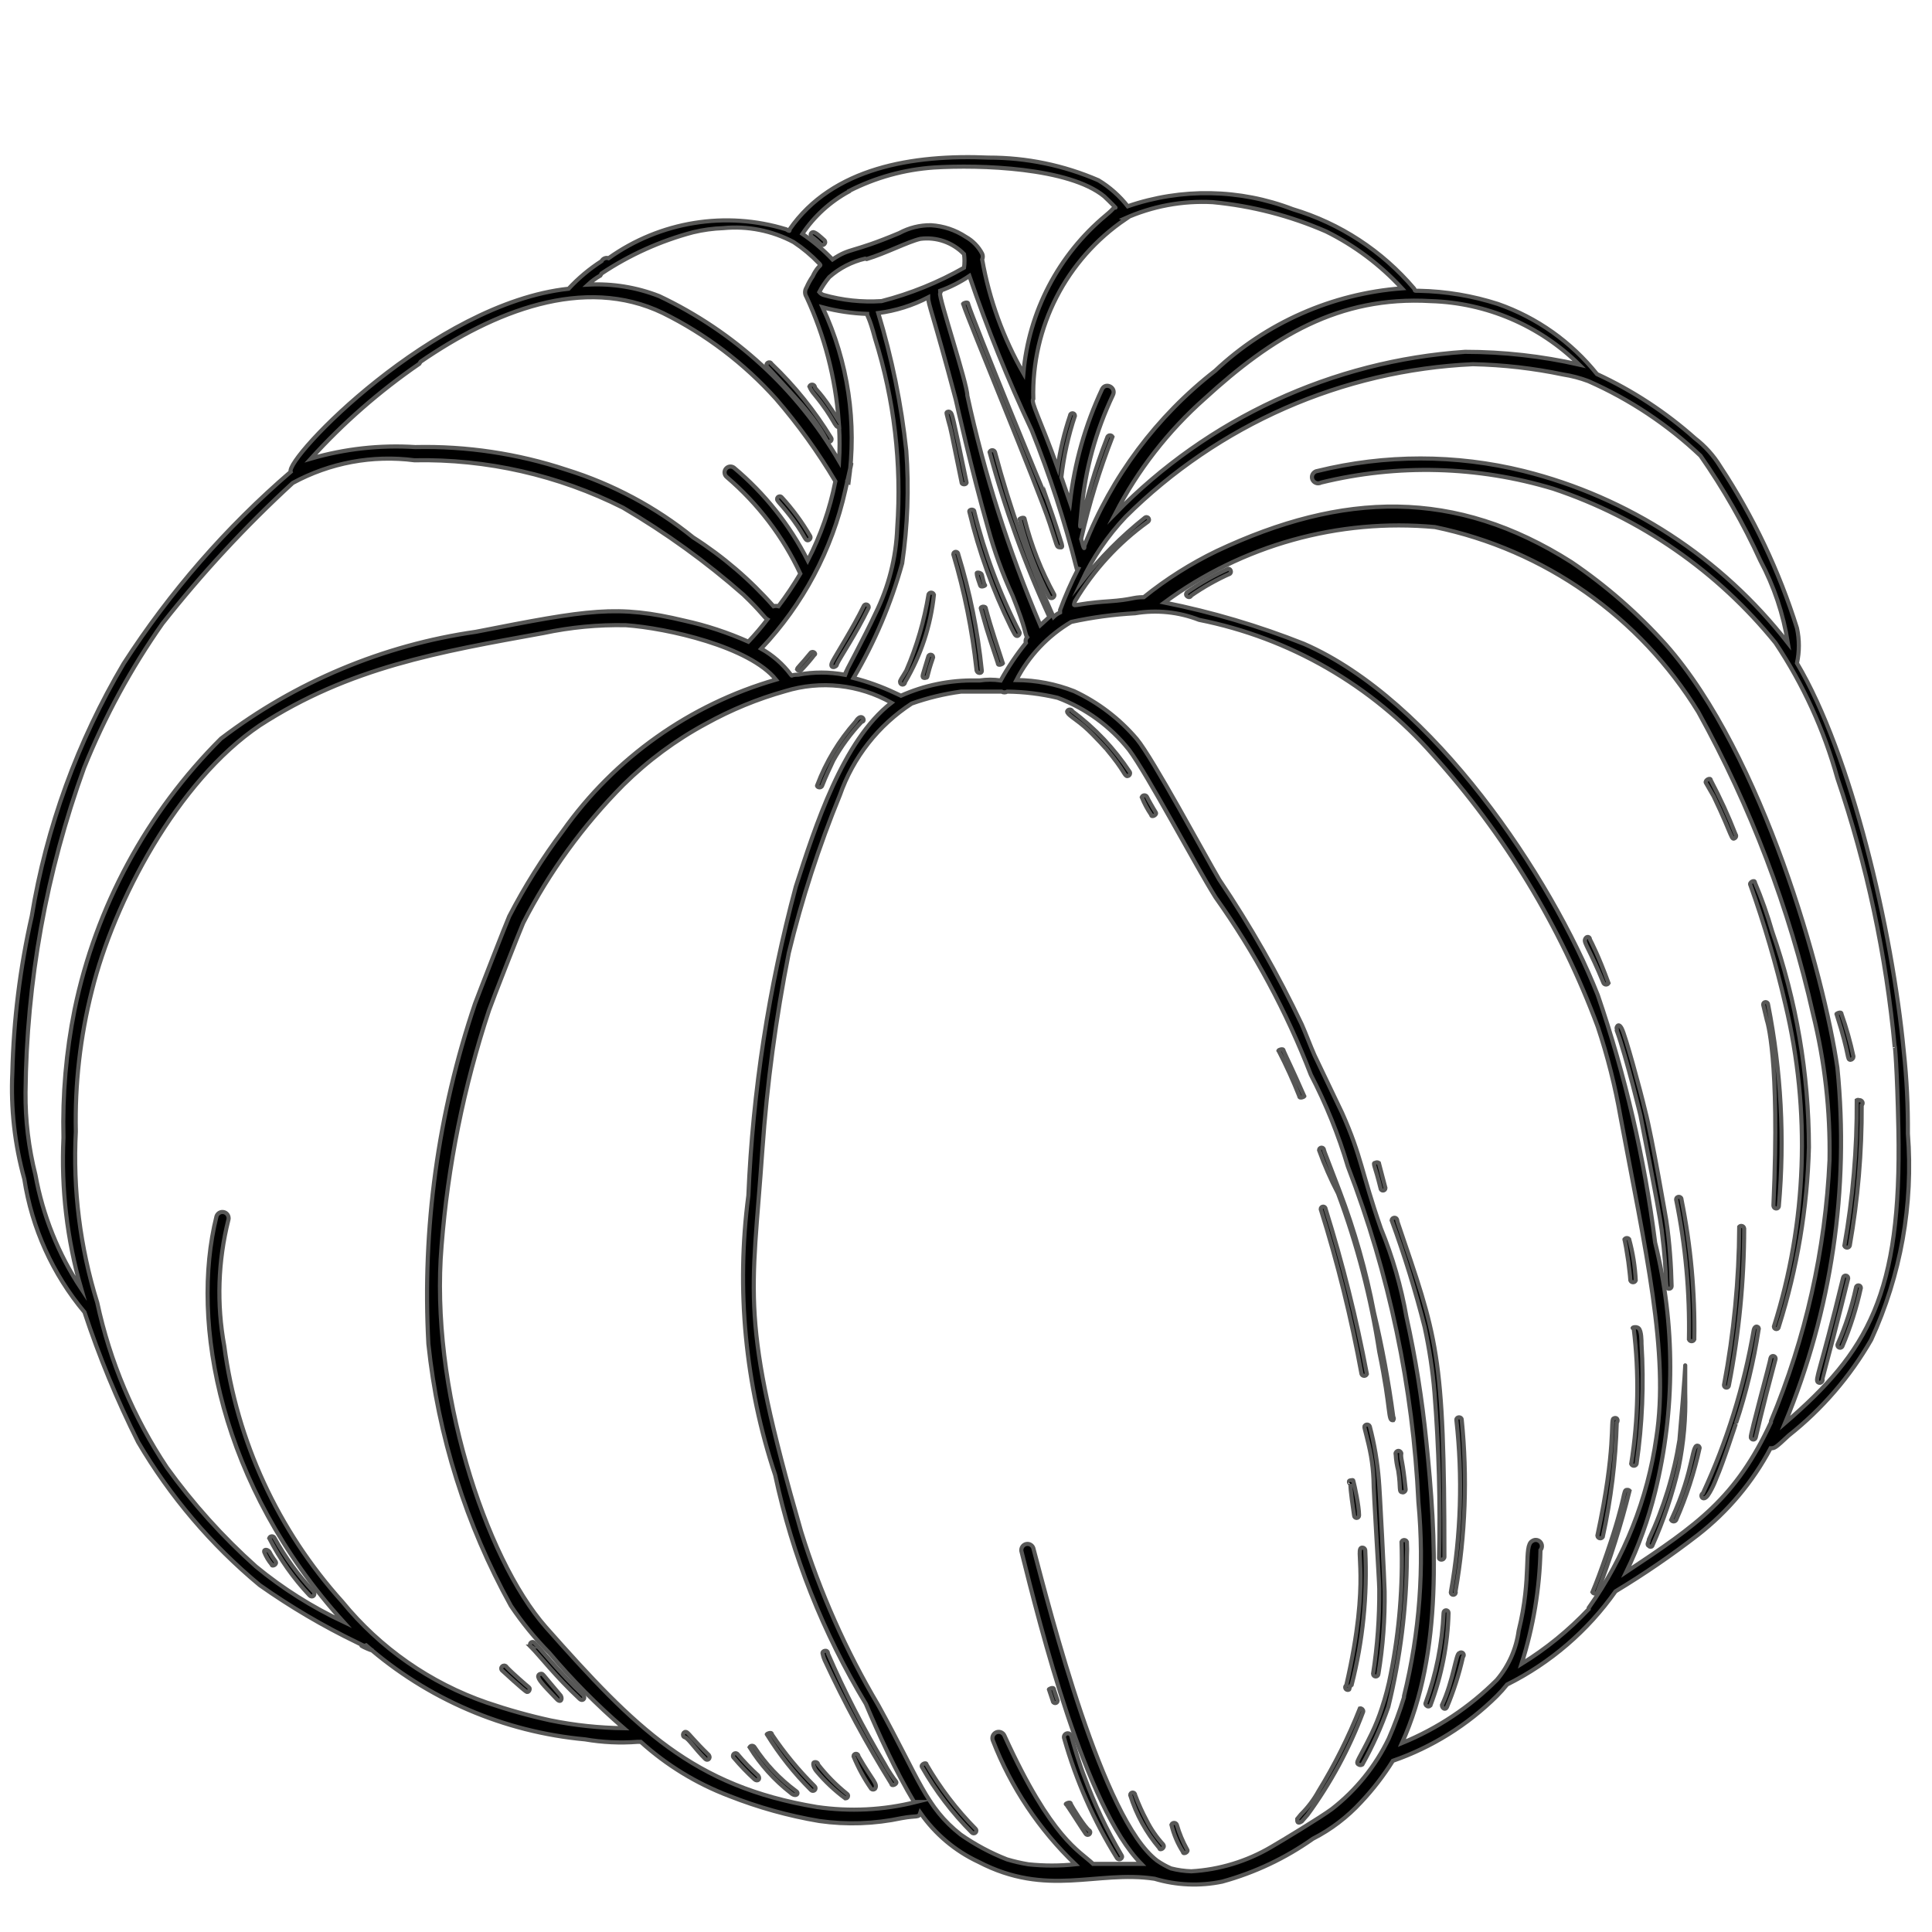 <?xml version="1.0" encoding="UTF-8" standalone="no"?>
<!DOCTYPE svg PUBLIC "-//W3C//DTD SVG 1.1//EN" "http://www.w3.org/Graphics/SVG/1.1/DTD/svg11.dtd">
<svg width="100%" height="100%" viewBox="0 0 70 70" version="1.1" xmlns="http://www.w3.org/2000/svg" xmlns:xlink="http://www.w3.org/1999/xlink" xml:space="preserve" xmlns:serif="http://www.serif.com/" style="fill-rule:evenodd;clip-rule:evenodd;stroke-miterlimit:10;">
    <g transform="matrix(1.494,0,0,1.494,-17.481,-18.537)">
        <path d="M18,50.85C18.747,51.377 19.536,51.842 20.36,52.24C21.184,52.638 20.36,52.3 20.47,52.31C20.505,52.324 20.545,52.324 20.58,52.31C22.065,53.611 23.924,54.41 25.89,54.59C26.309,54.662 26.736,54.683 27.16,54.65L27.24,54.65C27.866,55.216 28.591,55.66 29.38,55.96C30.087,56.239 30.821,56.444 31.57,56.57C32.236,56.664 32.913,56.64 33.57,56.5C33.95,56.43 33.98,56.5 34.02,56.37C34.377,56.884 34.863,57.295 35.43,57.56C37.1,58.43 38.3,57.76 39.7,57.97C40.232,58.129 40.796,58.153 41.34,58.04C42.128,57.824 42.873,57.472 43.54,57C43.98,56.776 44.376,56.474 44.71,56.11C44.999,55.803 45.257,55.468 45.48,55.11C46.427,54.781 47.288,54.245 48,53.54C48.089,53.451 48.172,53.358 48.25,53.26C49.3,52.736 50.204,51.96 50.88,51C51.573,50.582 52.24,50.125 52.88,49.63C53.608,49.062 54.208,48.346 54.64,47.53C54.74,47.53 54.75,47.53 55.08,47.22C55.888,46.581 56.567,45.794 57.08,44.9C57.798,43.336 58.104,41.615 57.97,39.9C57.975,39.232 57.942,38.564 57.87,37.9C57.59,34.97 56.6,30.7 55.28,28.49C55.341,28.21 55.341,27.92 55.28,27.64C54.846,26.253 54.22,24.933 53.42,23.72C53.26,23.458 53.053,23.228 52.81,23.04C52.098,22.406 51.296,21.88 50.43,21.48C49.805,20.7 48.974,20.11 48.03,19.78C47.412,19.581 46.769,19.473 46.12,19.46C45.96,19.46 46.04,19.46 45.99,19.4C45.216,18.489 44.195,17.822 43.05,17.48C41.767,16.987 40.35,16.963 39.05,17.41C38.854,17.159 38.613,16.945 38.34,16.78C37.5,16.416 36.595,16.229 35.68,16.23C33.84,16.15 31.89,16.47 30.85,17.97C30.85,18.02 30.85,18.02 30.77,17.97C29.304,17.518 27.708,17.778 26.46,18.67C26.394,18.648 26.321,18.678 26.29,18.74C25.996,18.929 25.727,19.154 25.49,19.41C22.22,19.76 18.62,23.52 18.75,23.85C17.184,25.198 15.82,26.764 14.7,28.5C13.582,30.387 12.826,32.466 12.47,34.63C12.187,35.875 12.03,37.144 12,38.42C11.959,39.29 12.057,40.161 12.29,41C12.473,42.19 12.978,43.307 13.75,44.23C14.106,45.31 14.54,46.363 15.05,47.38C15.825,48.699 16.823,49.873 18,50.85ZM33.91,56.11C33.125,56.306 32.31,56.347 31.51,56.23C28.51,55.73 27.12,54.33 24.94,51.87C23.46,50.19 22.12,46.05 22.41,42.62C22.562,40.677 22.948,38.76 23.56,36.91C23.65,36.65 24.31,34.97 24.39,34.79C25.022,33.555 25.842,32.425 26.82,31.44C27.413,30.854 28.086,30.355 28.82,29.96C29.427,29.623 30.071,29.358 30.74,29.17C31.602,28.905 32.535,29.006 33.32,29.45C32.14,30.36 31.47,32.45 31,33.91C30.343,36.357 29.957,38.869 29.85,41.4C29.551,43.68 29.774,45.998 30.5,48.18C30.919,50.14 31.663,52.015 32.7,53.73C33,54.44 33.42,55.36 33.87,56.11L33.91,56.11ZM32.28,24.11C32.488,22.662 32.269,21.185 31.65,19.86C32.003,19.954 32.365,20.007 32.73,20.02C32.73,20.08 32.78,20.08 32.92,20.61C33.387,22.096 33.57,23.656 33.46,25.21C33.433,25.933 33.252,26.642 32.93,27.29C32.68,27.83 32.18,28.76 32.18,28.77C31.81,28.701 31.43,28.701 31.06,28.77C30.86,28.77 30.92,28.82 30.88,28.77C30.687,28.512 30.441,28.297 30.16,28.14C31.175,27.068 31.88,25.741 32.2,24.3C32.52,22.859 32.21,24.31 32.24,24.1L32.28,24.11ZM32.72,18.69C33.18,18.55 33.72,18.27 34.02,18.2C34.412,18.149 34.805,18.286 35.08,18.57C35.095,18.679 35.095,18.791 35.08,18.9C34.452,19.258 33.78,19.531 33.08,19.71C32.605,19.741 32.128,19.69 31.67,19.56C31.631,19.546 31.596,19.522 31.57,19.49C31.637,19.362 31.718,19.241 31.81,19.13C32.058,18.91 32.357,18.756 32.68,18.68L32.72,18.69ZM37.85,26.2C37.683,26.524 37.536,26.858 37.41,27.2L37.41,27.26C37.351,27.288 37.297,27.325 37.25,27.37C36.67,26.077 36.195,24.739 35.83,23.37C35.819,23.343 35.794,23.326 35.765,23.326C35.736,23.326 35.711,23.343 35.7,23.37C36.069,24.742 36.554,26.08 37.15,27.37L36.93,27.57C36.165,25.773 35.573,23.908 35.16,22C35.16,21.71 34.46,19.61 34.5,19.52C34.54,19.43 34.5,19.52 34.5,19.46C34.751,19.37 34.989,19.249 35.21,19.1C35.643,20.374 36.147,21.622 36.72,22.84C37.158,23.931 37.522,25.05 37.81,26.19L37.85,26.2ZM36.58,28C36.351,28.285 36.147,28.59 35.97,28.91C35.801,28.885 35.629,28.885 35.46,28.91L35.36,28.91C34.737,28.9 34.119,29.026 33.55,29.28L33.4,29.21C33.079,29.059 32.744,28.939 32.4,28.85C32.914,27.979 33.31,27.044 33.58,26.07C33.713,25.166 33.747,24.251 33.68,23.34C33.559,22.208 33.331,21.09 33,20C33.422,19.945 33.832,19.816 34.21,19.62C34.21,19.79 34.33,20.02 34.88,22.1C34.88,22.1 35.26,23.81 35.66,25.21C35.814,25.776 36.015,26.328 36.26,26.86C36.6,27.71 36.55,27.77 36.61,27.86C36.575,27.898 36.564,27.951 36.58,28ZM45.75,53.57C45.646,53.91 45.522,54.244 45.38,54.57C45.059,55.239 44.586,55.825 44,56.28C43.73,56.48 42.79,57.05 42.53,57.2C41.94,57.548 41.274,57.751 40.59,57.79C40.425,57.784 40.26,57.761 40.1,57.72C39.981,57.668 39.867,57.604 39.76,57.53C38.44,56.53 37.18,51.53 36.76,49.95C36.739,49.89 36.682,49.85 36.619,49.85C36.536,49.85 36.469,49.918 36.469,50C36.469,50.007 36.469,50.013 36.47,50.02C36.94,51.9 38.02,56.23 39.38,57.61L38.21,57.61C37.88,57.29 37.21,57.02 36.06,54.5C36.036,54.444 35.981,54.408 35.92,54.408C35.836,54.408 35.768,54.476 35.768,54.56C35.768,54.581 35.772,54.601 35.78,54.62C36.219,55.754 36.902,56.778 37.78,57.62C37.401,57.66 37.019,57.66 36.64,57.62C36.464,57.591 36.291,57.551 36.12,57.5C35.724,57.345 35.348,57.143 35,56.9C34.15,56.23 34,55.57 33,53.76C32.214,52.435 31.586,51.022 31.13,49.55C29.63,44.34 29.94,43.89 30.19,40.29C30.304,38.688 30.518,37.095 30.83,35.52C31.146,34.214 31.561,32.934 32.07,31.69C32.389,30.778 33.001,29.997 33.81,29.47C34.199,29.332 34.601,29.235 35.01,29.18L35.99,29.18C36.033,29.205 36.087,29.205 36.13,29.18C36.541,29.185 36.95,29.235 37.35,29.33C38.03,29.585 38.629,30.021 39.08,30.59C39.53,31.19 40.69,33.39 41.18,34.17C42.127,35.501 42.903,36.946 43.49,38.47C43.86,39.183 44.162,39.93 44.39,40.7C45.391,43.304 45.969,46.053 46.1,48.84C46.247,50.415 46.129,52.004 45.75,53.54L45.75,53.57ZM50.23,51.43C49.748,51.943 49.2,52.39 48.6,52.76C48.885,51.867 49.04,50.937 49.06,50C49.083,49.973 49.095,49.939 49.095,49.903C49.095,49.821 49.027,49.753 48.945,49.753C48.915,49.753 48.885,49.763 48.86,49.78C48.64,49.9 48.86,50.63 48.53,51.96C48.471,52.399 48.287,52.812 48,53.15C47.343,53.808 46.561,54.328 45.7,54.68C46.7,52.48 46.53,49.68 46.29,47.35C46.189,46.341 46.029,45.34 45.81,44.35C45.682,43.613 45.474,42.892 45.19,42.2C44.71,40.82 44.73,40.48 44.25,39.4L43.58,38C43.47,37.75 43.38,37.5 43.27,37.25C42.692,36.032 42.023,34.858 41.27,33.74C40.91,33.13 39.66,30.8 39.27,30.33C38.853,29.839 38.334,29.443 37.75,29.17C37.304,28.995 36.829,28.904 36.35,28.9C36.651,28.314 37.112,27.825 37.68,27.49C38.19,27.379 38.709,27.309 39.23,27.28C39.752,27.193 40.287,27.248 40.78,27.44C42.978,27.877 44.971,29.027 46.45,30.71C48.188,32.637 49.546,34.877 50.45,37.31C50.687,38.022 50.871,38.751 51,39.49C51.6,42.71 52.19,45.22 51.87,47.27C51.659,48.757 51.097,50.173 50.23,51.4L50.23,51.43ZM54.65,46.9C53.79,48.75 52.87,49.38 51.14,50.53C51.44,49.909 51.674,49.259 51.84,48.59C52.33,46.603 52.33,44.527 51.84,42.54C51.582,40.498 51.116,38.488 50.45,36.54C49.31,33.66 46.45,29.38 43.32,28.02C42.226,27.586 41.094,27.251 39.94,27.02C41.828,25.627 44.164,24.975 46.5,25.19C49.157,25.74 51.472,27.366 52.89,29.68C54.159,31.976 55.095,34.441 55.67,37C55.956,38.158 56.09,39.348 56.07,40.54C55.97,42.717 55.49,44.859 54.65,46.87L54.65,46.9ZM50.22,21.65C51.224,22.093 52.144,22.705 52.94,23.46C53.499,24.261 53.984,25.111 54.39,26C54.723,26.625 54.949,27.301 55.06,28C53.451,25.932 51.193,24.463 48.65,23.83C47.008,23.425 45.292,23.425 43.65,23.83C43.575,23.839 43.517,23.903 43.517,23.979C43.517,24.061 43.585,24.129 43.667,24.129C43.692,24.129 43.718,24.122 43.74,24.11C45.596,23.656 47.541,23.708 49.37,24.26C51.486,24.967 53.357,26.265 54.76,28C55.431,29.006 55.938,30.114 56.26,31.28C56.977,33.391 57.444,35.58 57.65,37.8C57.65,37.66 57.71,38.31 57.74,39.8C57.82,43.8 57,45.19 54.99,46.92C56.119,44.196 56.555,41.234 56.26,38.3C55.94,36.08 54.46,30.71 52.1,28.04C51.421,27.283 50.652,26.611 49.81,26.04C46.99,24.25 44.27,24.33 41.21,25.77C40.579,26.075 39.985,26.451 39.44,26.89C39.16,26.89 39.17,26.95 38.6,26.99C37.67,27.05 37.72,27.17 37.77,26.99C38.221,26.232 38.823,25.574 39.54,25.06C39.556,25.049 39.566,25.03 39.566,25.01C39.566,24.977 39.538,24.949 39.505,24.949C39.492,24.949 39.48,24.953 39.47,24.96C38.898,25.415 38.381,25.935 37.93,26.51C38.201,25.933 38.562,25.403 39,24.94C41.249,22.704 44.252,21.385 47.42,21.24C48.156,21.255 48.889,21.339 49.61,21.49C49.818,21.522 50.023,21.576 50.22,21.65ZM46.4,19.71C47.751,19.75 49.038,20.301 50,21.25C49.091,21.044 48.162,20.94 47.23,20.94C44.018,21.158 40.997,22.555 38.75,24.86C39.293,23.809 40.025,22.866 40.91,22.08C42.55,20.58 44.16,19.58 46.4,19.71ZM38.97,17.71C39.641,17.408 40.375,17.271 41.11,17.31C42.058,17.4 42.987,17.639 43.86,18.02C44.553,18.363 45.176,18.831 45.7,19.4C44.006,19.528 42.406,20.235 41.17,21.4C39.752,22.503 38.657,23.968 38,25.64C38,25.7 38,25.79 37.92,25.48C38.111,24.636 38.365,23.807 38.68,23C38.667,22.979 38.645,22.966 38.62,22.966C38.595,22.966 38.573,22.979 38.56,23C37.92,24.62 37.83,25.85 37.93,24.77C38.017,23.806 38.275,22.865 38.69,21.99C38.78,21.81 38.52,21.67 38.43,21.84C38.022,22.708 37.759,23.637 37.65,24.59L37.44,23.98C37.498,23.473 37.608,22.974 37.77,22.49C37.77,22.457 37.743,22.43 37.71,22.43C37.677,22.43 37.65,22.457 37.65,22.49C37.511,22.9 37.411,23.322 37.35,23.75C36.92,22.55 36.69,22.16 36.76,22.08C36.714,20.341 37.56,18.695 39,17.72L38.97,17.71ZM32.29,17.04C32.931,16.713 33.632,16.519 34.35,16.47C35.47,16.4 37.63,16.47 38.48,17.17C38.64,17.32 38.78,17.47 38.75,17.44C38.72,17.41 38.75,17.44 38.52,17.63C37.369,18.588 36.649,19.968 36.52,21.46C36.03,20.604 35.692,19.671 35.52,18.7C35.54,18.656 35.54,18.604 35.52,18.56C35.43,18.387 35.29,18.245 35.12,18.15C34.869,17.985 34.58,17.888 34.28,17.87C34.011,17.866 33.746,17.932 33.51,18.06C32.32,18.56 32.34,18.4 31.89,18.7C31.669,18.468 31.425,18.26 31.16,18.08C31.448,17.65 31.835,17.297 32.29,17.05L32.29,17.04ZM26.29,19.04C26.97,18.587 27.72,18.249 28.51,18.04C28.749,17.983 28.994,17.949 29.24,17.94C29.831,17.882 30.426,18 30.95,18.28C31.172,18.427 31.376,18.598 31.56,18.79C31.65,18.88 31.56,18.79 31.41,19.11C31.351,19.195 31.301,19.285 31.26,19.38C31.214,19.45 31.214,19.54 31.26,19.61C31.697,20.555 31.961,21.571 32.04,22.61C31.58,21.86 31.47,21.87 31.46,21.78C31.449,21.753 31.424,21.736 31.395,21.736C31.366,21.736 31.341,21.753 31.33,21.78C31.359,21.85 31.4,21.914 31.45,21.97C31.96,22.59 31.94,22.79 32.05,22.76C32.066,23.036 32.066,23.314 32.05,23.59C31.034,21.848 29.513,20.453 27.69,19.59C27.14,19.374 26.55,19.279 25.96,19.31C26.051,19.226 26.152,19.152 26.26,19.09L26.29,19.04ZM21.9,21.18C23.66,19.97 25.85,19.07 27.78,20C28.817,20.513 29.747,21.219 30.52,22.08C31.058,22.703 31.539,23.372 31.96,24.08C31.829,24.749 31.603,25.395 31.29,26C30.852,25.137 30.243,24.371 29.5,23.75C29.475,23.732 29.446,23.722 29.415,23.722C29.337,23.722 29.272,23.787 29.272,23.865C29.272,23.91 29.294,23.953 29.33,23.98C30.084,24.624 30.691,25.422 31.11,26.32C30.948,26.593 30.772,26.857 30.58,27.11C30.541,27.1 30.499,27.1 30.46,27.11C29.891,26.465 29.235,25.903 28.51,25.44C27.6,24.704 26.558,24.148 25.44,23.8C24.257,23.408 23.016,23.222 21.77,23.25C20.917,23.196 20.061,23.291 19.24,23.53C20.024,22.664 20.907,21.892 21.87,21.23L21.9,21.18ZM12.56,40.9C12.395,40.246 12.314,39.574 12.32,38.9C12.344,36.215 12.824,33.554 13.74,31.03C14.237,29.795 14.875,28.62 15.64,27.53C16.6,26.31 17.657,25.17 18.8,24.12C19.701,23.63 20.733,23.438 21.75,23.57C23.505,23.536 25.242,23.93 26.81,24.72C27.848,25.329 28.826,26.035 29.73,26.83C30.16,27.24 30.24,27.39 30.31,27.43C30.166,27.618 30.013,27.798 29.85,27.97C29.352,27.748 28.833,27.577 28.3,27.46C26.67,27.07 25.99,27.19 23.24,27.73C20.993,28.052 18.865,28.944 17.06,30.32C15.26,32.115 14.025,34.4 13.51,36.89C13.304,37.913 13.214,38.957 13.24,40C13.182,41.235 13.327,42.472 13.67,43.66C13.117,42.825 12.739,41.886 12.56,40.9ZM15.75,48C14.939,46.785 14.366,45.428 14.06,44C13.642,42.658 13.466,41.253 13.54,39.85C13.515,38.698 13.646,37.547 13.93,36.43C14.46,34.28 16,31.35 18,30C20.18,28.59 22.34,28.22 24.88,27.76C25.537,27.62 26.208,27.556 26.88,27.57C27.88,27.64 29.88,28.09 30.52,28.89C28.431,29.492 26.607,30.786 25.35,32.56C24.86,33.213 24.425,33.905 24.05,34.63C23.97,34.81 23.32,36.48 23.22,36.75C22.322,39.403 21.938,42.203 22.09,45C22.324,47.229 23.004,49.389 24.09,51.35C24.363,51.758 24.675,52.14 25.02,52.49C25.574,53.147 26.179,53.759 26.83,54.32C26.232,54.312 25.636,54.249 25.05,54.13C24.529,54.016 24.015,53.872 23.51,53.7C22.135,53.225 20.92,52.377 20,51.25C18.442,49.52 17.444,47.358 17.14,45.05C16.953,44.035 16.987,42.991 17.24,41.99C17.244,41.977 17.245,41.964 17.245,41.95C17.245,41.867 17.178,41.8 17.095,41.8C17.028,41.8 16.968,41.845 16.95,41.91C16.31,44.47 17.03,48.43 20.03,51.74C19.271,51.383 18.558,50.933 17.91,50.4C17.105,49.681 16.381,48.876 15.75,48Z" style="fill-rule:nonzero;stroke:rgb(87,87,86);stroke-width:0.1px;"/>
    </g>
    <g transform="matrix(1.494,0,0,1.494,-17.481,-18.537)">
        <path d="M45.82,50.16C45.827,50.04 45.827,49.92 45.82,49.8C45.809,49.773 45.784,49.756 45.755,49.756C45.726,49.756 45.701,49.773 45.69,49.8C45.725,50.873 45.638,51.947 45.43,53C45.376,53.285 45.302,53.565 45.21,53.84C45.143,54.045 45.063,54.245 44.97,54.44C44.65,55.1 44.56,55.15 44.65,55.2C44.677,55.218 44.713,55.218 44.74,55.2C44.99,54.753 45.201,54.284 45.37,53.8C45.662,52.608 45.813,51.387 45.82,50.16Z" style="fill-rule:nonzero;stroke:rgb(87,87,86);stroke-width:0.1px;"/>
    </g>
    <g transform="matrix(1.494,0,0,1.494,-17.481,-18.537)">
        <path d="M45.61,48.07C45.68,48.52 45.61,48.59 45.72,48.6C45.758,48.6 45.79,48.568 45.79,48.53C45.72,47.83 45.68,47.83 45.68,47.69C45.683,47.682 45.685,47.673 45.685,47.664C45.685,47.626 45.653,47.594 45.615,47.594C45.577,47.594 45.545,47.626 45.545,47.664C45.545,47.673 45.547,47.682 45.55,47.69C45.557,47.818 45.577,47.946 45.61,48.07Z" style="fill-rule:nonzero;stroke:rgb(87,87,86);stroke-width:0.1px;"/>
    </g>
    <g transform="matrix(1.494,0,0,1.494,-17.481,-18.537)">
        <path d="M46.83,51.52C46.83,51.487 46.803,51.46 46.77,51.46C46.737,51.46 46.71,51.487 46.71,51.52C46.677,52.272 46.529,53.014 46.27,53.72C46.27,53.72 46.27,53.721 46.27,53.721C46.27,53.759 46.302,53.791 46.34,53.791C46.359,53.791 46.377,53.783 46.39,53.77C46.662,53.05 46.811,52.289 46.83,51.52Z" style="fill-rule:nonzero;stroke:rgb(87,87,86);stroke-width:0.1px;"/>
    </g>
    <g transform="matrix(1.494,0,0,1.494,-17.481,-18.537)">
        <path d="M47.09,52.5C47.01,52.5 46.95,53.16 46.67,53.76C46.67,53.83 46.75,53.89 46.79,53.81C46.955,53.416 47.086,53.007 47.18,52.59C47.192,52.578 47.199,52.562 47.199,52.545C47.199,52.51 47.17,52.481 47.135,52.481C47.118,52.481 47.102,52.488 47.09,52.5Z" style="fill-rule:nonzero;stroke:rgb(87,87,86);stroke-width:0.1px;"/>
    </g>
    <g transform="matrix(1.494,0,0,1.494,-17.481,-18.537)">
        <path d="M51.51,45C51.51,44.93 51.51,44.68 51.44,44.62C51.37,44.56 51.24,44.62 51.32,44.62C51.455,45.714 51.434,46.822 51.26,47.91C51.271,47.937 51.296,47.954 51.325,47.954C51.354,47.954 51.379,47.937 51.39,47.91C51.53,46.947 51.571,45.972 51.51,45Z" style="fill-rule:nonzero;stroke:rgb(87,87,86);stroke-width:0.1px;"/>
    </g>
    <g transform="matrix(1.494,0,0,1.494,-17.481,-18.537)">
        <path d="M51.16,48.54C51.05,48.54 51.16,48.66 50.67,50.08C50.54,50.46 50.41,50.81 50.32,51.02C50.333,51.041 50.355,51.054 50.38,51.054C50.405,51.054 50.427,51.041 50.44,51.02C50.752,50.217 51.012,49.396 51.22,48.56C51.204,48.544 51.182,48.537 51.16,48.54Z" style="fill-rule:nonzero;stroke:rgb(87,87,86);stroke-width:0.1px;"/>
    </g>
    <g transform="matrix(1.494,0,0,1.494,-17.481,-18.537)">
        <path d="M50.57,49.68C50.77,48.769 50.883,47.842 50.91,46.91C50.96,46.85 50.91,46.76 50.83,46.81C50.75,46.86 50.9,47.51 50.44,49.65C50.443,49.686 50.474,49.714 50.51,49.714C50.534,49.714 50.557,49.701 50.57,49.68Z" style="fill-rule:nonzero;stroke:rgb(87,87,86);stroke-width:0.1px;"/>
    </g>
    <g transform="matrix(1.494,0,0,1.494,-17.481,-18.537)">
        <path d="M52.41,48C52.533,47.402 52.587,46.791 52.57,46.18L52.57,45.64C52.57,45.5 52.57,45.54 52.57,45.52C52.57,45.5 52.57,45.74 52.43,47.33C52.298,48.164 52.049,48.975 51.69,49.74C51.69,49.8 51.62,49.87 51.69,49.9C51.699,49.913 51.714,49.92 51.73,49.92C51.746,49.92 51.761,49.913 51.77,49.9C52.043,49.288 52.258,48.652 52.41,48Z" style="fill-rule:nonzero;stroke:rgb(87,87,86);stroke-width:0.1px;"/>
    </g>
    <g transform="matrix(1.494,0,0,1.494,-17.481,-18.537)">
        <path d="M52.9,47.48C52.71,47.37 52.82,48 52.23,49.27C52.243,49.291 52.265,49.304 52.29,49.304C52.315,49.304 52.337,49.291 52.35,49.27C52.598,48.707 52.789,48.121 52.92,47.52C52.918,47.505 52.911,47.491 52.9,47.48Z" style="fill-rule:nonzero;stroke:rgb(87,87,86);stroke-width:0.1px;"/>
    </g>
    <g transform="matrix(1.494,0,0,1.494,-17.481,-18.537)">
        <path d="M36.55,25C36.55,24.92 36.4,25 36.43,25C36.595,25.656 36.837,26.29 37.15,26.89C37.163,26.904 37.182,26.912 37.201,26.912C37.239,26.912 37.271,26.881 37.271,26.842C37.271,26.838 37.271,26.834 37.27,26.83C36.954,26.253 36.712,25.638 36.55,25Z" style="fill-rule:nonzero;stroke:rgb(87,87,86);stroke-width:0.1px;"/>
    </g>
    <g transform="matrix(1.494,0,0,1.494,-17.481,-18.537)">
        <path d="M35.18,19.78C35.18,19.7 35.03,19.78 35.06,19.78C35.16,20.12 36.86,24.2 37.16,25.11C37.34,25.65 37.32,25.67 37.39,25.68C37.46,25.69 37.47,25.68 37.45,25.6C37.25,24.95 37.17,24.75 37.08,24.49C37.08,24.54 35.31,20.2 35.18,19.78Z" style="fill-rule:nonzero;stroke:rgb(87,87,86);stroke-width:0.1px;"/>
    </g>
    <g transform="matrix(1.494,0,0,1.494,-17.481,-18.537)">
        <path d="M35.33,24.82C35.33,24.74 35.19,24.76 35.21,24.82C35.44,25.781 35.775,26.713 36.21,27.6C36.31,27.8 36.32,27.82 36.36,27.83C36.4,27.84 36.45,27.77 36.42,27.73C35.946,26.805 35.58,25.829 35.33,24.82Z" style="fill-rule:nonzero;stroke:rgb(87,87,86);stroke-width:0.1px;"/>
    </g>
    <g transform="matrix(1.494,0,0,1.494,-17.481,-18.537)">
        <path d="M35.51,28.66C35.413,27.707 35.222,26.766 34.94,25.85C34.94,25.817 34.913,25.79 34.88,25.79C34.847,25.79 34.82,25.817 34.82,25.85C35.09,26.758 35.277,27.688 35.38,28.63C35.38,28.76 35.53,28.75 35.51,28.66Z" style="fill-rule:nonzero;stroke:rgb(87,87,86);stroke-width:0.1px;"/>
    </g>
    <g transform="matrix(1.494,0,0,1.494,-17.481,-18.537)">
        <path d="M35.61,27.17C35.61,27.09 35.46,27.12 35.49,27.17C35.64,27.69 35.56,27.47 35.9,28.49C35.9,28.58 36.05,28.49 36.02,28.49C35.68,27.46 35.67,27.38 35.61,27.17Z" style="fill-rule:nonzero;stroke:rgb(87,87,86);stroke-width:0.1px;"/>
    </g>
    <g transform="matrix(1.494,0,0,1.494,-17.481,-18.537)">
        <path d="M35.39,26.32C35.39,26.39 35.45,26.53 35.47,26.6C35.49,26.67 35.61,26.6 35.59,26.6C35.57,26.6 35.52,26.38 35.51,26.34C35.5,26.3 35.37,26.27 35.39,26.32Z" style="fill-rule:nonzero;stroke:rgb(87,87,86);stroke-width:0.1px;"/>
    </g>
    <g transform="matrix(1.494,0,0,1.494,-17.481,-18.537)">
        <path d="M34.7,22.61C34.77,22.85 34.76,22.84 35.02,24.1C35.02,24.18 35.16,24.16 35.14,24.1C34.8,22.46 34.79,22.43 34.75,22.41C34.739,22.397 34.722,22.39 34.705,22.39C34.688,22.39 34.671,22.397 34.66,22.41C34.649,22.423 34.66,22.45 34.7,22.61Z" style="fill-rule:nonzero;stroke:rgb(87,87,86);stroke-width:0.1px;"/>
    </g>
    <g transform="matrix(1.494,0,0,1.494,-17.481,-18.537)">
        <path d="M34.22,26.82C34.117,27.457 33.936,28.078 33.68,28.67C33.57,28.86 33.52,28.91 33.53,28.95C33.53,28.983 33.557,29.01 33.59,29.01C33.623,29.01 33.65,28.983 33.65,28.95C34.034,28.302 34.273,27.579 34.35,26.83C34.341,26.801 34.314,26.78 34.283,26.78C34.256,26.78 34.232,26.796 34.22,26.82Z" style="fill-rule:nonzero;stroke:rgb(87,87,86);stroke-width:0.1px;"/>
    </g>
    <g transform="matrix(1.494,0,0,1.494,-17.481,-18.537)">
        <path d="M34.21,28.34C34.07,28.81 34.06,28.8 34.09,28.84C34.112,28.852 34.138,28.852 34.16,28.84C34.21,28.84 34.16,28.84 34.33,28.35C34.33,28.348 34.33,28.347 34.33,28.345C34.33,28.312 34.303,28.285 34.27,28.285C34.239,28.285 34.213,28.309 34.21,28.34Z" style="fill-rule:nonzero;stroke:rgb(87,87,86);stroke-width:0.1px;"/>
    </g>
    <g transform="matrix(1.494,0,0,1.494,-17.481,-18.537)">
        <path d="M32,28.51C32.1,28.31 32.46,27.78 32.76,27.16C32.765,27.151 32.768,27.14 32.768,27.13C32.768,27.096 32.739,27.067 32.705,27.067C32.682,27.067 32.661,27.08 32.65,27.1C32.38,27.65 31.99,28.26 31.89,28.45C31.79,28.64 32,28.6 32,28.51Z" style="fill-rule:nonzero;stroke:rgb(87,87,86);stroke-width:0.1px;"/>
    </g>
    <g transform="matrix(1.494,0,0,1.494,-17.481,-18.537)">
        <path d="M31.36,28.24C31.1,28.56 31.04,28.59 31.03,28.64C31.043,28.661 31.065,28.674 31.09,28.674C31.115,28.674 31.137,28.661 31.15,28.64C31.256,28.529 31.356,28.412 31.45,28.29C31.51,28.26 31.41,28.18 31.36,28.24Z" style="fill-rule:nonzero;stroke:rgb(87,87,86);stroke-width:0.1px;"/>
    </g>
    <g transform="matrix(1.494,0,0,1.494,-17.481,-18.537)">
        <path d="M31.39,18.15C31.58,18.29 31.6,18.35 31.64,18.35C31.641,18.35 31.642,18.35 31.643,18.35C31.681,18.35 31.713,18.318 31.713,18.28C31.713,18.266 31.708,18.252 31.7,18.24C31.62,18.17 31.47,18.02 31.41,18.04C31.382,18.045 31.361,18.07 31.361,18.099C31.361,18.12 31.372,18.139 31.39,18.15Z" style="fill-rule:nonzero;stroke:rgb(87,87,86);stroke-width:0.1px;"/>
    </g>
    <g transform="matrix(1.494,0,0,1.494,-17.481,-18.537)">
        <path d="M30.31,21.31C30.31,21.31 30.94,21.99 31.15,22.23C31.76,22.95 31.71,23.11 31.8,23.12C31.803,23.12 31.806,23.121 31.808,23.121C31.841,23.121 31.868,23.094 31.868,23.061C31.868,23.05 31.865,23.039 31.86,23.03C31.457,22.37 30.97,21.764 30.41,21.23C30.37,21.15 30.24,21.22 30.31,21.31Z" style="fill-rule:nonzero;stroke:rgb(87,87,86);stroke-width:0.1px;"/>
    </g>
    <g transform="matrix(1.494,0,0,1.494,-17.481,-18.537)">
        <path d="M30.59,24.59C31.19,25.27 31.2,25.5 31.28,25.51C31.282,25.51 31.285,25.51 31.287,25.51C31.325,25.51 31.357,25.479 31.357,25.44C31.357,25.43 31.355,25.419 31.35,25.41C31.155,25.073 30.923,24.757 30.66,24.47C30.648,24.455 30.629,24.446 30.61,24.446C30.575,24.446 30.546,24.475 30.546,24.51C30.546,24.525 30.551,24.539 30.56,24.55L30.59,24.59Z" style="fill-rule:nonzero;stroke:rgb(87,87,86);stroke-width:0.1px;"/>
    </g>
    <g transform="matrix(1.494,0,0,1.494,-17.481,-18.537)">
        <path d="M52.11,42C52.11,42 51.77,40 51.6,39.35C51.48,38.84 51.12,37.52 51.03,37.35C50.94,37.18 50.89,37.35 50.91,37.35C50.914,37.366 50.914,37.384 50.91,37.4C51.14,38.02 51.52,39.6 51.49,39.48C51.46,39.36 51.93,41.69 52,42.24C52.16,43.51 52.06,43.65 52.17,43.66C52.173,43.661 52.177,43.661 52.18,43.661C52.213,43.661 52.24,43.634 52.24,43.601C52.24,43.601 52.24,43.6 52.24,43.6C52.23,43.11 52.19,42.52 52.11,42Z" style="fill-rule:nonzero;stroke:rgb(87,87,86);stroke-width:0.1px;"/>
    </g>
    <g transform="matrix(1.494,0,0,1.494,-17.481,-18.537)">
        <path d="M50.26,35.19C50.26,35.12 50.17,35.1 50.14,35.19C50.11,35.28 50.25,35.42 50.59,36.25C50.603,36.271 50.625,36.284 50.65,36.284C50.675,36.284 50.697,36.271 50.71,36.25C50.46,35.57 50.3,35.27 50.26,35.19Z" style="fill-rule:nonzero;stroke:rgb(87,87,86);stroke-width:0.1px;"/>
    </g>
    <g transform="matrix(1.494,0,0,1.494,-17.481,-18.537)">
        <path d="M52.66,44.89C52.671,44.917 52.696,44.934 52.725,44.934C52.754,44.934 52.779,44.917 52.79,44.89C52.809,43.752 52.705,42.616 52.48,41.5C52.48,41.41 52.35,41.41 52.35,41.5C52.578,42.615 52.682,43.752 52.66,44.89Z" style="fill-rule:nonzero;stroke:rgb(87,87,86);stroke-width:0.1px;"/>
    </g>
    <g transform="matrix(1.494,0,0,1.494,-17.481,-18.537)">
        <path d="M54.23,44.67C53.995,46.035 53.582,47.363 53,48.62C52.91,48.67 53,48.84 53.12,48.67C53.24,48.5 53.34,48.22 53.32,48.27C53.49,47.89 53.8,46.92 53.8,46.93C54.047,46.187 54.231,45.424 54.35,44.65C54.38,44.59 54.26,44.52 54.23,44.67Z" style="fill-rule:nonzero;stroke:rgb(87,87,86);stroke-width:0.1px;"/>
    </g>
    <g transform="matrix(1.494,0,0,1.494,-17.481,-18.537)">
        <path d="M56.4,43.39C55.83,45.73 55.71,45.86 55.79,45.93C55.802,45.939 55.816,45.943 55.831,45.943C55.87,45.943 55.901,45.912 55.901,45.873C55.901,45.869 55.901,45.864 55.9,45.86C55.899,45.856 56.38,44.01 56.52,43.42C56.521,43.415 56.522,43.41 56.522,43.405C56.522,43.371 56.494,43.343 56.46,43.343C56.432,43.343 56.407,43.363 56.4,43.39Z" style="fill-rule:nonzero;stroke:rgb(87,87,86);stroke-width:0.1px;"/>
    </g>
    <g transform="matrix(1.494,0,0,1.494,-17.481,-18.537)">
        <path d="M56.27,45C56.265,45.009 56.262,45.02 56.262,45.03C56.262,45.064 56.291,45.093 56.325,45.093C56.348,45.093 56.369,45.08 56.38,45.06C56.574,44.602 56.724,44.126 56.83,43.64C56.83,43.607 56.803,43.58 56.77,43.58C56.737,43.58 56.71,43.607 56.71,43.64C56.609,44.107 56.462,44.562 56.27,45Z" style="fill-rule:nonzero;stroke:rgb(87,87,86);stroke-width:0.1px;"/>
    </g>
    <g transform="matrix(1.494,0,0,1.494,-17.481,-18.537)">
        <path d="M33.15,55.18C32.636,54.321 32.178,53.429 31.78,52.51C31.78,52.4 31.63,52.44 31.65,52.51C31.661,52.565 31.677,52.619 31.7,52.67C32.179,53.702 32.72,54.704 33.32,55.67C33.32,55.74 33.48,55.67 33.43,55.61C33.38,55.55 33.24,55.35 33.15,55.18Z" style="fill-rule:nonzero;stroke:rgb(87,87,86);stroke-width:0.1px;"/>
    </g>
    <g transform="matrix(1.494,0,0,1.494,-17.481,-18.537)">
        <path d="M32.52,55C32.52,54.967 32.493,54.94 32.46,54.94C32.427,54.94 32.4,54.967 32.4,55C32.514,55.278 32.658,55.543 32.83,55.79C32.856,55.812 32.894,55.812 32.92,55.79C33,55.67 32.87,55.61 32.52,55Z" style="fill-rule:nonzero;stroke:rgb(87,87,86);stroke-width:0.1px;"/>
    </g>
    <g transform="matrix(1.494,0,0,1.494,-17.481,-18.537)">
        <path d="M24.57,52.34C24.78,52.55 25.18,53.07 25.76,53.61C25.82,53.67 25.91,53.61 25.85,53.52C25.29,53 24.75,52.32 24.65,52.24C24.64,52.233 24.628,52.229 24.615,52.229C24.582,52.229 24.554,52.257 24.554,52.29C24.554,52.31 24.564,52.329 24.58,52.34L24.57,52.34Z" style="fill-rule:nonzero;stroke:rgb(87,87,86);stroke-width:0.1px;"/>
    </g>
    <g transform="matrix(1.494,0,0,1.494,-17.481,-18.537)">
        <path d="M24.83,53C24.83,53 24.71,53 24.77,53.12C24.83,53.24 25.1,53.5 25.2,53.61C25.3,53.72 25.35,53.61 25.3,53.53C24.85,53 24.87,53 24.83,53Z" style="fill-rule:nonzero;stroke:rgb(87,87,86);stroke-width:0.1px;"/>
    </g>
    <g transform="matrix(1.494,0,0,1.494,-17.481,-18.537)">
        <path d="M23.89,52.93C23.89,52.93 24.43,53.43 24.48,53.44C24.53,53.45 24.57,53.36 24.53,53.33C24.49,53.3 24.11,52.97 23.99,52.84C23.978,52.816 23.954,52.801 23.927,52.801C23.889,52.801 23.857,52.832 23.857,52.871C23.857,52.895 23.87,52.917 23.89,52.93Z" style="fill-rule:nonzero;stroke:rgb(87,87,86);stroke-width:0.1px;"/>
    </g>
    <g transform="matrix(1.494,0,0,1.494,-17.481,-18.537)">
        <path d="M19.21,51.1C19.27,51.16 19.36,51.1 19.31,51.01C18.939,50.619 18.62,50.182 18.36,49.71C18.349,49.683 18.324,49.666 18.295,49.666C18.266,49.666 18.241,49.683 18.23,49.71C18.489,50.218 18.819,50.686 19.21,51.1Z" style="fill-rule:nonzero;stroke:rgb(87,87,86);stroke-width:0.1px;"/>
    </g>
    <g transform="matrix(1.494,0,0,1.494,-17.481,-18.537)">
        <path d="M18.29,50.35C18.29,50.41 18.44,50.35 18.38,50.27C18.32,50.19 18.27,50.11 18.24,50.05C18.21,49.99 18.09,49.96 18.11,50.05C18.154,50.159 18.214,50.26 18.29,50.35Z" style="fill-rule:nonzero;stroke:rgb(87,87,86);stroke-width:0.1px;"/>
    </g>
    <g transform="matrix(1.494,0,0,1.494,-17.481,-18.537)">
        <path d="M31.64,31.46C31.72,31.25 31.84,31 31.91,30.85C32.1,30.509 32.332,30.194 32.6,29.91C32.71,29.91 32.6,29.66 32.45,29.91C32.048,30.362 31.733,30.884 31.52,31.45C31.49,31.49 31.61,31.54 31.64,31.46Z" style="fill-rule:nonzero;stroke:rgb(87,87,86);stroke-width:0.1px;"/>
    </g>
    <g transform="matrix(1.494,0,0,1.494,-17.481,-18.537)">
        <path d="M55.57,40.23C55.566,38.449 55.266,36.682 54.68,35C54.564,34.595 54.424,34.198 54.26,33.81C54.26,33.73 54.11,33.81 54.15,33.87C54.489,34.82 54.773,35.788 55,36.77C55.617,39.35 55.52,42.05 54.72,44.58C54.72,44.613 54.747,44.64 54.78,44.64C54.813,44.64 54.84,44.613 54.84,44.58C55.286,43.171 55.531,41.707 55.57,40.23Z" style="fill-rule:nonzero;stroke:rgb(87,87,86);stroke-width:0.1px;"/>
    </g>
    <g transform="matrix(1.494,0,0,1.494,-17.481,-18.537)">
        <path d="M54.64,45.34C54.64,45.4 54.14,47.21 54.16,47.27C54.18,47.33 54.26,47.34 54.28,47.27C54.3,47.2 54.4,46.71 54.76,45.37C54.761,45.365 54.762,45.36 54.762,45.355C54.762,45.321 54.734,45.293 54.7,45.293C54.672,45.293 54.647,45.313 54.64,45.34Z" style="fill-rule:nonzero;stroke:rgb(87,87,86);stroke-width:0.1px;"/>
    </g>
    <g transform="matrix(1.494,0,0,1.494,-17.481,-18.537)">
        <path d="M53.26,31.72C53.74,32.72 53.68,32.81 53.79,32.72C53.81,32.697 53.81,32.663 53.79,32.64C53.616,32.192 53.415,31.755 53.19,31.33C53.19,31.25 53.04,31.33 53.07,31.39L53.26,31.72Z" style="fill-rule:nonzero;stroke:rgb(87,87,86);stroke-width:0.1px;"/>
    </g>
    <g transform="matrix(1.494,0,0,1.494,-17.481,-18.537)">
        <path d="M54.84,41.66C54.985,40.026 54.897,38.38 54.58,36.77C54.58,36.737 54.553,36.71 54.52,36.71C54.487,36.71 54.46,36.737 54.46,36.77C54.46,36.77 54.55,37.15 54.55,37.15C54.55,37.15 54.87,38.05 54.71,41.62C54.7,41.74 54.83,41.74 54.84,41.66Z" style="fill-rule:nonzero;stroke:rgb(87,87,86);stroke-width:0.1px;"/>
    </g>
    <g transform="matrix(1.494,0,0,1.494,-17.481,-18.537)">
        <path d="M53.88,42.16C53.873,43.449 53.749,44.734 53.51,46C53.51,46.033 53.537,46.06 53.57,46.06C53.603,46.06 53.63,46.033 53.63,46C53.874,44.748 53.998,43.476 54,42.2C53.996,42.165 53.966,42.138 53.931,42.138C53.911,42.138 53.893,42.146 53.88,42.16Z" style="fill-rule:nonzero;stroke:rgb(87,87,86);stroke-width:0.1px;"/>
    </g>
    <g transform="matrix(1.494,0,0,1.494,-17.481,-18.537)">
        <path d="M56.43,42.62C56.441,42.647 56.466,42.664 56.495,42.664C56.524,42.664 56.549,42.647 56.56,42.62C56.758,41.494 56.855,40.353 56.85,39.21C56.864,39.197 56.872,39.178 56.872,39.159C56.872,39.121 56.841,39.089 56.802,39.089C56.798,39.089 56.794,39.089 56.79,39.09C56.771,39.079 56.749,39.079 56.73,39.09C56.737,40.273 56.636,41.455 56.43,42.62Z" style="fill-rule:nonzero;stroke:rgb(87,87,86);stroke-width:0.1px;"/>
    </g>
    <g transform="matrix(1.494,0,0,1.494,-17.481,-18.537)">
        <path d="M56.58,38.11C56.62,38.105 56.65,38.07 56.65,38.03C56.575,37.681 56.479,37.337 56.36,37C56.36,36.92 56.22,37 56.24,37C56.58,38.06 56.48,38.1 56.58,38.11Z" style="fill-rule:nonzero;stroke:rgb(87,87,86);stroke-width:0.1px;"/>
    </g>
    <g transform="matrix(1.494,0,0,1.494,-17.481,-18.537)">
        <path d="M46.73,50.16C46.73,45.16 46.55,44.86 45.59,42.03C45.59,42.03 45.59,41.94 45.52,41.94C45.485,41.94 45.455,41.965 45.45,42C45.761,42.849 46.028,43.713 46.25,44.59C46.365,45.117 46.446,45.652 46.49,46.19C46.596,47.521 46.632,48.856 46.6,50.19C46.6,50.25 46.73,50.25 46.73,50.16Z" style="fill-rule:nonzero;stroke:rgb(87,87,86);stroke-width:0.1px;"/>
    </g>
    <g transform="matrix(1.494,0,0,1.494,-17.481,-18.537)">
        <path d="M47,51C47.24,49.627 47.29,48.227 47.15,46.84C47.15,46.76 47.02,46.76 47.02,46.84C47.175,48.226 47.131,49.627 46.89,51C46.887,51.008 46.885,51.016 46.885,51.024C46.885,51.057 46.912,51.084 46.945,51.084C46.978,51.084 47.005,51.057 47.005,51.024C47.005,51.016 47.003,51.008 47,51Z" style="fill-rule:nonzero;stroke:rgb(87,87,86);stroke-width:0.1px;"/>
    </g>
    <g transform="matrix(1.494,0,0,1.494,-17.481,-18.537)">
        <path d="M44.15,41.35C44.614,42.592 44.949,43.879 45.15,45.19C45.45,46.64 45.35,46.87 45.49,46.85C45.507,46.826 45.507,46.794 45.49,46.77C45.376,45.916 45.219,45.068 45.02,44.23C44.83,43.231 44.552,42.251 44.19,41.3C43.828,40.349 43.83,40.37 43.81,40.3C43.81,40.267 43.783,40.24 43.75,40.24C43.717,40.24 43.69,40.267 43.69,40.3C43.819,40.66 43.973,41.011 44.15,41.35Z" style="fill-rule:nonzero;stroke:rgb(87,87,86);stroke-width:0.1px;"/>
    </g>
    <g transform="matrix(1.494,0,0,1.494,-17.481,-18.537)">
        <path d="M42.83,37.89C42.83,37.81 42.67,37.89 42.71,37.89C42.895,38.248 43.062,38.615 43.21,38.99C43.21,39.07 43.36,38.99 43.33,38.99C43,38.24 42.93,38.12 42.83,37.89Z" style="fill-rule:nonzero;stroke:rgb(87,87,86);stroke-width:0.1px;"/>
    </g>
    <g transform="matrix(1.494,0,0,1.494,-17.481,-18.537)">
        <path d="M44.72,45.73C44.731,45.757 44.756,45.774 44.785,45.774C44.814,45.774 44.839,45.757 44.85,45.73C44.595,44.378 44.261,43.043 43.85,41.73C43.85,41.697 43.823,41.67 43.79,41.67C43.757,41.67 43.73,41.697 43.73,41.73C44.142,43.042 44.473,44.377 44.72,45.73Z" style="fill-rule:nonzero;stroke:rgb(87,87,86);stroke-width:0.1px;"/>
    </g>
    <g transform="matrix(1.494,0,0,1.494,-17.481,-18.537)">
        <path d="M45.13,53C45.239,52.339 45.289,51.67 45.28,51C45.28,50.83 45.16,48.48 45.14,48.3C45.105,47.861 45.032,47.426 44.92,47C44.909,46.973 44.884,46.956 44.855,46.956C44.826,46.956 44.801,46.973 44.79,47C44.779,47.027 44.88,47.33 44.95,47.72C44.982,47.905 45.002,48.092 45.01,48.28C45.01,48.61 45.15,50.75 45.15,50.94C45.156,51.63 45.106,52.319 45,53C45,53.036 45.029,53.065 45.065,53.065C45.101,53.065 45.13,53.036 45.13,53Z" style="fill-rule:nonzero;stroke:rgb(87,87,86);stroke-width:0.1px;"/>
    </g>
    <g transform="matrix(1.494,0,0,1.494,-17.481,-18.537)">
        <path d="M44.68,53.84C44.405,54.534 44.071,55.204 43.68,55.84C43.565,56.05 43.42,56.242 43.25,56.41L43.16,56.52C43.16,56.58 43.16,56.65 43.27,56.58L43.41,56.42C43.971,55.652 44.426,54.811 44.76,53.92C44.761,53.916 44.761,53.913 44.761,53.909C44.761,53.871 44.729,53.839 44.691,53.839C44.687,53.839 44.684,53.839 44.68,53.84Z" style="fill-rule:nonzero;stroke:rgb(87,87,86);stroke-width:0.1px;"/>
    </g>
    <g transform="matrix(1.494,0,0,1.494,-17.481,-18.537)">
        <path d="M44.81,50C44.805,49.965 44.775,49.94 44.74,49.94C44.53,49.94 44.96,50.64 44.35,53.28C44.334,53.291 44.324,53.31 44.324,53.33C44.324,53.363 44.352,53.391 44.385,53.391C44.398,53.391 44.41,53.387 44.42,53.38C44.43,53.373 44.42,53.31 44.48,53.27C44.753,52.203 44.864,51.1 44.81,50Z" style="fill-rule:nonzero;stroke:rgb(87,87,86);stroke-width:0.1px;"/>
    </g>
    <g transform="matrix(1.494,0,0,1.494,-17.481,-18.537)">
        <path d="M37.51,54.57C37.799,55.592 38.23,56.568 38.79,57.47C38.84,57.54 38.95,57.47 38.9,57.4C38.543,56.795 38.242,56.159 38,55.5C37.89,55.23 37.73,54.69 37.68,54.5C37.666,54.466 37.632,54.443 37.595,54.443C37.545,54.443 37.503,54.485 37.503,54.535C37.503,54.547 37.505,54.559 37.51,54.57Z" style="fill-rule:nonzero;stroke:rgb(87,87,86);stroke-width:0.1px;"/>
    </g>
    <g transform="matrix(1.494,0,0,1.494,-17.481,-18.537)">
        <path d="M37.23,53.65C37.23,53.683 37.257,53.71 37.29,53.71C37.323,53.71 37.35,53.683 37.35,53.65C37.35,53.65 37.26,53.38 37.26,53.38C37.26,53.3 37.12,53.38 37.14,53.38L37.23,53.65Z" style="fill-rule:nonzero;stroke:rgb(87,87,86);stroke-width:0.1px;"/>
    </g>
    <g transform="matrix(1.494,0,0,1.494,-17.481,-18.537)">
        <path d="M37.67,56.16C37.67,56.08 37.53,56.16 37.55,56.16C37.57,56.16 37.95,56.77 38.03,56.88C38.041,56.896 38.06,56.906 38.08,56.906C38.113,56.906 38.141,56.878 38.141,56.845C38.141,56.832 38.137,56.82 38.13,56.81C38,56.72 37.7,56.22 37.67,56.16Z" style="fill-rule:nonzero;stroke:rgb(87,87,86);stroke-width:0.1px;"/>
    </g>
    <g transform="matrix(1.494,0,0,1.494,-17.481,-18.537)">
        <path d="M34.17,55.2C34.17,55.13 34.02,55.2 34.06,55.26C34.391,55.842 34.797,56.376 35.27,56.85C35.282,56.862 35.298,56.869 35.315,56.869C35.35,56.869 35.379,56.84 35.379,56.805C35.379,56.788 35.372,56.772 35.36,56.76C34.899,56.293 34.499,55.768 34.17,55.2Z" style="fill-rule:nonzero;stroke:rgb(87,87,86);stroke-width:0.1px;"/>
    </g>
    <g transform="matrix(1.494,0,0,1.494,-17.481,-18.537)">
        <path d="M44.54,49.16C44.54,49.193 44.567,49.22 44.6,49.22C44.633,49.22 44.66,49.193 44.66,49.16C44.66,48.93 44.55,48.43 44.53,48.36C44.51,48.29 44.53,48.3 44.45,48.31C44.37,48.32 44.45,48.42 44.45,48.39C44.45,48.57 44.51,48.94 44.54,49.16Z" style="fill-rule:nonzero;stroke:rgb(87,87,86);stroke-width:0.1px;"/>
    </g>
    <g transform="matrix(1.494,0,0,1.494,-17.481,-18.537)">
        <path d="M45.14,40.61C45.113,40.592 45.077,40.592 45.05,40.61C44.98,40.61 45.05,40.68 45.18,41.22C45.18,41.253 45.207,41.28 45.24,41.28C45.273,41.28 45.3,41.253 45.3,41.22C45.3,41.22 45.14,40.61 45.14,40.61Z" style="fill-rule:nonzero;stroke:rgb(87,87,86);stroke-width:0.1px;"/>
    </g>
    <g transform="matrix(1.494,0,0,1.494,-17.481,-18.537)">
        <path d="M51.24,43.46C51.251,43.487 51.276,43.504 51.305,43.504C51.334,43.504 51.359,43.487 51.37,43.46C51.353,43.122 51.3,42.787 51.21,42.46C51.197,42.443 51.176,42.433 51.155,42.433C51.134,42.433 51.113,42.443 51.1,42.46C51.087,42.477 51.1,42.39 51.19,43C51.21,43.17 51.23,43.31 51.24,43.46Z" style="fill-rule:nonzero;stroke:rgb(87,87,86);stroke-width:0.1px;"/>
    </g>
    <g transform="matrix(1.494,0,0,1.494,-17.481,-18.537)">
        <path d="M37.71,29.66C37.699,29.633 37.674,29.616 37.645,29.616C37.616,29.616 37.591,29.633 37.58,29.66C37.58,29.74 37.77,29.83 38.01,30.04C38.25,30.25 38.58,30.63 38.53,30.57C38.99,31.12 38.96,31.22 39.04,31.23C39.077,31.228 39.107,31.197 39.107,31.16C39.107,31.15 39.104,31.139 39.1,31.13C38.726,30.563 38.256,30.065 37.71,29.66Z" style="fill-rule:nonzero;stroke:rgb(87,87,86);stroke-width:0.1px;"/>
    </g>
    <g transform="matrix(1.494,0,0,1.494,-17.481,-18.537)">
        <path d="M39.52,31.74C39.509,31.713 39.484,31.696 39.455,31.696C39.426,31.696 39.401,31.713 39.39,31.74C39.451,31.891 39.528,32.035 39.62,32.17C39.62,32.24 39.77,32.17 39.73,32.11C39.69,32.05 39.53,31.77 39.52,31.74Z" style="fill-rule:nonzero;stroke:rgb(87,87,86);stroke-width:0.1px;"/>
    </g>
    <g transform="matrix(1.494,0,0,1.494,-17.481,-18.537)">
        <path d="M41.49,26.2C41.139,26.358 40.804,26.548 40.49,26.77C40.41,26.85 40.55,26.94 40.59,26.85C40.886,26.645 41.201,26.467 41.53,26.32C41.544,26.307 41.552,26.289 41.552,26.269C41.552,26.234 41.525,26.204 41.49,26.2Z" style="fill-rule:nonzero;stroke:rgb(87,87,86);stroke-width:0.1px;"/>
    </g>
    <g transform="matrix(1.494,0,0,1.494,-17.481,-18.537)">
        <path d="M29.58,54.94C29.569,54.931 29.555,54.926 29.54,54.926C29.505,54.926 29.476,54.955 29.476,54.99C29.476,55.009 29.485,55.028 29.5,55.04C29.655,55.224 29.822,55.398 30,55.56C30.07,55.62 30.15,55.56 30.09,55.47C29.908,55.305 29.738,55.128 29.58,54.94Z" style="fill-rule:nonzero;stroke:rgb(87,87,86);stroke-width:0.1px;"/>
    </g>
    <g transform="matrix(1.494,0,0,1.494,-17.481,-18.537)">
        <path d="M31,55.84C30.607,55.548 30.268,55.189 30,54.78C29.987,54.759 29.965,54.746 29.94,54.746C29.915,54.746 29.893,54.759 29.88,54.78C30.145,55.207 30.483,55.582 30.88,55.89C31,56 31.1,55.9 31,55.84Z" style="fill-rule:nonzero;stroke:rgb(87,87,86);stroke-width:0.1px;"/>
    </g>
    <g transform="matrix(1.494,0,0,1.494,-17.481,-18.537)">
        <path d="M30.42,54.47C30.42,54.39 30.27,54.47 30.3,54.47C30.602,54.96 30.962,55.414 31.37,55.82C31.382,55.832 31.398,55.839 31.415,55.839C31.45,55.839 31.479,55.81 31.479,55.775C31.479,55.758 31.472,55.742 31.46,55.73C31.072,55.346 30.724,54.923 30.42,54.47Z" style="fill-rule:nonzero;stroke:rgb(87,87,86);stroke-width:0.1px;"/>
    </g>
    <g transform="matrix(1.494,0,0,1.494,-17.481,-18.537)">
        <path d="M32.24,55.91C31.98,55.702 31.745,55.463 31.54,55.2C31.54,55.15 31.48,55.13 31.44,55.15C31.4,55.17 31.44,55.29 31.5,55.36C31.706,55.607 31.941,55.828 32.2,56.02C32.203,56.02 32.205,56.02 32.208,56.02C32.24,56.02 32.268,55.993 32.268,55.96C32.268,55.94 32.257,55.921 32.24,55.91Z" style="fill-rule:nonzero;stroke:rgb(87,87,86);stroke-width:0.1px;"/>
    </g>
    <g transform="matrix(1.494,0,0,1.494,-17.481,-18.537)">
        <path d="M28.36,54.42C28.28,54.37 28.22,54.51 28.31,54.54C28.4,54.57 28.54,54.8 28.8,55.06C28.85,55.12 28.95,55.06 28.89,54.97C28.53,54.62 28.41,54.45 28.36,54.42Z" style="fill-rule:nonzero;stroke:rgb(87,87,86);stroke-width:0.1px;"/>
    </g>
    <g transform="matrix(1.494,0,0,1.494,-17.481,-18.537)">
        <path d="M39.51,56.56C39.403,56.36 39.309,56.153 39.23,55.94C39.23,55.907 39.203,55.88 39.17,55.88C39.137,55.88 39.11,55.907 39.11,55.94C39.257,56.414 39.498,56.853 39.82,57.23C39.82,57.29 39.97,57.23 39.91,57.14C39.751,56.966 39.616,56.771 39.51,56.56Z" style="fill-rule:nonzero;stroke:rgb(87,87,86);stroke-width:0.1px;"/>
    </g>
    <g transform="matrix(1.494,0,0,1.494,-17.481,-18.537)">
        <path d="M40.24,56.66C40.229,56.633 40.204,56.616 40.175,56.616C40.146,56.616 40.121,56.633 40.11,56.66C40.165,56.894 40.26,57.117 40.39,57.32C40.39,57.39 40.54,57.32 40.49,57.26C40.384,57.07 40.301,56.869 40.24,56.66Z" style="fill-rule:nonzero;stroke:rgb(87,87,86);stroke-width:0.1px;"/>
    </g>
</svg>
